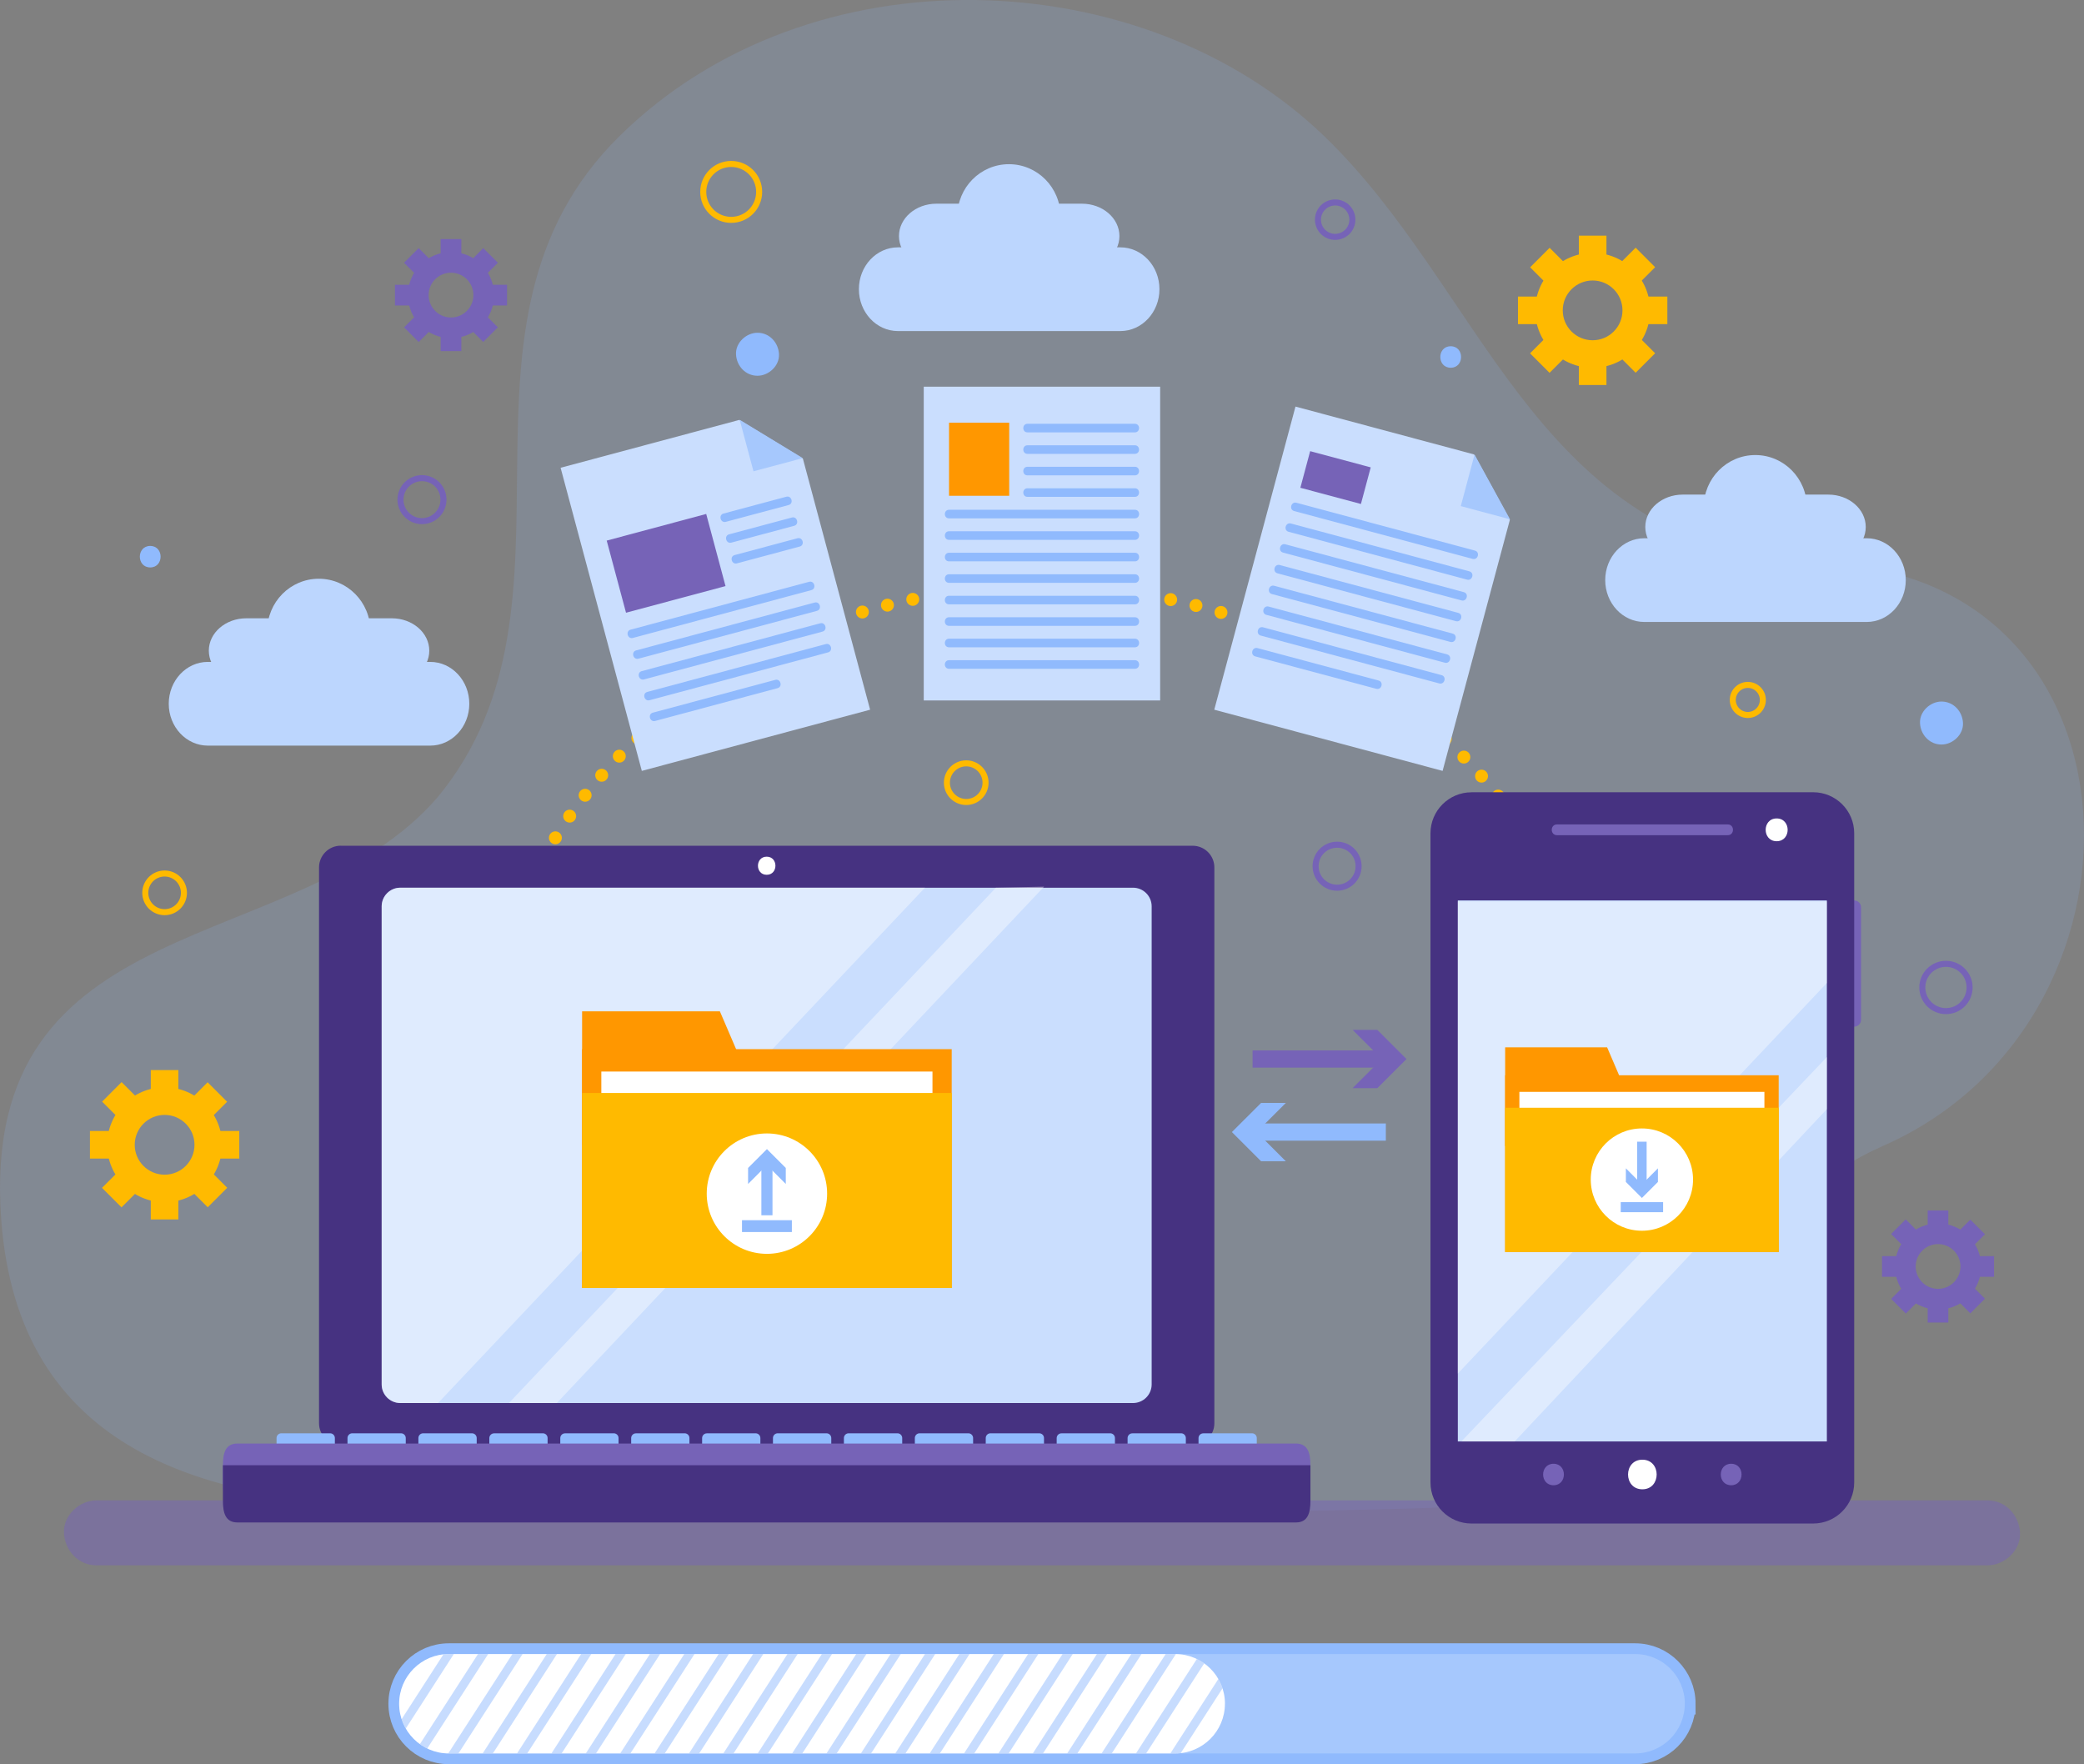 <svg xmlns="http://www.w3.org/2000/svg" xmlns:xlink="http://www.w3.org/1999/xlink" id="Layer_2" viewBox="0 0 442.11 374.24"><rect x="0" y="0" width="442.11" height="374.24" fill="#808080" stroke="none"/><defs><style>.cls-1{fill:#463281;}.cls-2{fill:#7663b7;}.cls-3{fill:#cadefe;}.cls-4,.cls-5{fill:#fff;}.cls-6,.cls-7,.cls-8,.cls-9,.cls-10,.cls-11,.cls-12,.cls-13,.cls-14,.cls-15,.cls-16,.cls-17,.cls-18{fill:none;}.cls-6,.cls-7,.cls-9,.cls-10,.cls-11,.cls-13,.cls-14,.cls-17,.cls-18,.cls-19{stroke-miterlimit:10;}.cls-6,.cls-9,.cls-11,.cls-14,.cls-17,.cls-18,.cls-19{stroke:#90bafd;}.cls-6,.cls-13{stroke-width:3.65px;}.cls-20,.cls-5,.cls-21,.cls-19,.cls-22{fill-rule:evenodd;}.cls-20,.cls-23,.cls-19{fill:#90bafd;}.cls-24{opacity:.5;}.cls-7,.cls-8,.cls-12{stroke:#ffba00;}.cls-7,.cls-10{stroke-width:1.28px;}.cls-25{fill:#ffba00;}.cls-8,.cls-12{stroke-linecap:round;stroke-linejoin:round;stroke-width:2.74px;}.cls-9{stroke-width:2.01px;}.cls-10,.cls-13{stroke:#7663b7;}.cls-26{clip-path:url(#clippath-1);}.cls-27{fill:#ff9700;}.cls-28{opacity:.15;}.cls-11{stroke-width:1.82px;}.cls-29{opacity:.4;}.cls-21,.cls-30{fill:#a6c8fd;}.cls-12{stroke-dasharray:0 0 0 5.51;}.cls-31{clip-path:url(#clippath);}.cls-14{stroke-width:2.36px;}.cls-15{clip-rule:evenodd;}.cls-17{stroke-width:2.13px;}.cls-18{stroke-width:2.51px;}.cls-19{stroke-width:4.56px;}.cls-22{fill:#bcd6fe;}</style><clipPath id="clippath"><path class="cls-15" d="m259.86,361.42c0,5.82-4.72,10.54-10.54,10.54H95.22c-5.82,0-10.54-4.72-10.54-10.54h0c0-5.82,4.72-10.54,10.54-10.54h154.11c5.82,0,10.54,4.72,10.54,10.54h0Z"></path></clipPath><clipPath id="clippath-1"><rect class="cls-16" x="309.27" y="191.01" width="78.29" height="114.77"></rect></clipPath></defs><g id="OBJECTS"><g class="cls-28"><path class="cls-20" d="m379.45,119.62c-54.69-7.36-64.93-58.26-98.41-90.64-38.41-37.15-109.1-40.1-149.67-.06-40.59,40.05-4.32,98.83-38.53,140.19C63.16,203.56-4.54,191.67.24,258.51c3.53,49.39,42.95,60.54,87.56,61.17,70.27.98,141.25,2.24,211.55.33,107.94-2.93,46.38-53.16,100.28-76.99,62.03-27.42,56.83-127.75-20.17-123.39"></path></g><path class="cls-10" d="m94.08,105.99c0,2.52-2.04,4.56-4.56,4.56s-4.56-2.04-4.56-4.56,2.04-4.56,4.56-4.56,4.56,2.04,4.56,4.56Z"></path><path class="cls-10" d="m286.9,46.6c0,2.01-1.63,3.65-3.65,3.65s-3.65-1.63-3.65-3.65,1.63-3.65,3.65-3.65,3.65,1.63,3.65,3.65Z"></path><path class="cls-10" d="m417.84,209.47c0,2.77-2.24,5.02-5.01,5.02s-5.02-2.24-5.02-5.02,2.25-5.01,5.02-5.01,5.01,2.24,5.01,5.01Z"></path><circle class="cls-7" cx="34.92" cy="189.4" r="4.1"></circle><path class="cls-7" d="m373.98,148.48c0,1.76-1.43,3.19-3.19,3.19s-3.19-1.43-3.19-3.19,1.43-3.19,3.19-3.19,3.19,1.43,3.19,3.19Z"></path><path class="cls-7" d="m161.05,40.71c0,3.27-2.65,5.93-5.93,5.93s-5.93-2.65-5.93-5.93,2.65-5.93,5.93-5.93,5.93,2.65,5.93,5.93Z"></path><path class="cls-7" d="m209.08,166.03c0,2.27-1.84,4.1-4.1,4.1s-4.1-1.84-4.1-4.1,1.84-4.1,4.1-4.1,4.1,1.84,4.1,4.1Z"></path><path class="cls-10" d="m288.22,183.75c0,2.52-2.04,4.56-4.56,4.56s-4.56-2.04-4.56-4.56,2.04-4.56,4.56-4.56,4.56,2.04,4.56,4.56Z"></path><path class="cls-23" d="m160.7,79.71c2.38,0,4.67-2.1,4.56-4.56s-2-4.56-4.56-4.56c-2.38,0-4.67,2.1-4.56,4.56s2,4.56,4.56,4.56h0Z"></path><path class="cls-23" d="m307.76,78.01c2.93,0,2.94-4.56,0-4.56s-2.94,4.56,0,4.56h0Z"></path><path class="cls-23" d="m411.88,157.94c2.38,0,4.67-2.1,4.56-4.56s-2-4.56-4.56-4.56c-2.38,0-4.67,2.1-4.56,4.56s2,4.56,4.56,4.56h0Z"></path><path class="cls-23" d="m31.87,120.37c2.93,0,2.94-4.56,0-4.56s-2.94,4.56,0,4.56h0Z"></path><line class="cls-8" x1="104.24" y1="224.75" x2="104.24" y2="224.75"></line><path class="cls-12" d="m104.41,219.25c3.33-52.89,54.28-94.89,116.64-94.89s115.08,43.47,116.77,97.65"></path><line class="cls-8" x1="337.87" y1="224.75" x2="337.87" y2="224.75"></line><g class="cls-24"><path class="cls-2" d="m20.46,332.06h401.19c3.61,0,7.06-3.17,6.89-6.89s-3.03-6.89-6.89-6.89H20.46c-3.61,0-7.06,3.17-6.89,6.89s3.03,6.89,6.89,6.89h0Z"></path></g><path class="cls-13" d="m265.73,224.65h28.26"></path><polygon class="cls-2" points="286.95 230.83 293.14 224.65 286.95 218.47 292.2 218.47 298.38 224.65 292.2 230.83 286.95 230.83"></polygon><path class="cls-6" d="m294,240.15h-28.26"></path><polygon class="cls-23" points="272.78 233.97 266.59 240.15 272.78 246.34 267.53 246.34 261.34 240.15 267.53 233.97 272.78 233.97"></polygon><path class="cls-22" d="m99.56,149.29c0,4.91-3.71,8.88-8.29,8.88h-47.18c-4.58,0-8.29-3.98-8.29-8.88h0c0-4.9,3.71-8.88,8.29-8.88h47.18c4.58,0,8.29,3.98,8.29,8.88h0Z"></path><path class="cls-22" d="m91.07,138.03c0,3.8-3.56,6.87-7.95,6.87h-30.87c-4.39,0-7.95-3.08-7.95-6.87h0c0-3.79,3.56-6.87,7.95-6.87h30.87c4.39,0,7.95,3.08,7.95,6.87h0Z"></path><path class="cls-22" d="m78.57,133.83c0,6.11-4.9,11.07-10.94,11.07s-10.94-4.96-10.94-11.07,4.9-11.06,10.94-11.06,10.94,4.95,10.94,11.06Z"></path><path class="cls-22" d="m404.3,123.06c0,4.91-3.71,8.88-8.29,8.88h-47.18c-4.58,0-8.29-3.98-8.29-8.88h0c0-4.9,3.71-8.88,8.29-8.88h47.18c4.58,0,8.29,3.98,8.29,8.88h0Z"></path><path class="cls-22" d="m395.81,111.79c0,3.8-3.56,6.87-7.95,6.87h-30.87c-4.39,0-7.95-3.08-7.95-6.87h0c0-3.79,3.56-6.87,7.95-6.87h30.87c4.39,0,7.95,3.08,7.95,6.87h0Z"></path><path class="cls-22" d="m383.32,107.6c0,6.11-4.9,11.07-10.94,11.07s-10.94-4.95-10.94-11.07,4.9-11.07,10.94-11.07,10.94,4.95,10.94,11.07Z"></path><path class="cls-22" d="m245.97,61.35c0,4.9-3.71,8.88-8.29,8.88h-47.18c-4.58,0-8.29-3.98-8.29-8.88h0c0-4.91,3.71-8.88,8.29-8.88h47.18c4.58,0,8.29,3.97,8.29,8.88h0Z"></path><path class="cls-22" d="m237.48,50.08c0,3.8-3.56,6.88-7.95,6.88h-30.87c-4.39,0-7.95-3.08-7.95-6.88h0c0-3.79,3.56-6.87,7.95-6.87h30.87c4.39,0,7.95,3.08,7.95,6.87h0Z"></path><path class="cls-22" d="m224.98,45.89c0,6.11-4.9,11.07-10.94,11.07s-10.94-4.95-10.94-11.07,4.9-11.06,10.94-11.06,10.94,4.95,10.94,11.06Z"></path><path class="cls-25" d="m34.92,255.03c-6.72,0-12.19-5.47-12.19-12.19s5.47-12.19,12.19-12.19,12.19,5.47,12.19,12.19-5.46,12.19-12.19,12.19Zm0-18.52c-3.49,0-6.34,2.84-6.34,6.34s2.84,6.34,6.34,6.34,6.34-2.84,6.34-6.34-2.84-6.34-6.34-6.34Z"></path><rect class="cls-25" x="31.99" y="227" width="5.85" height="6.82"></rect><rect class="cls-25" x="31.99" y="251.86" width="5.85" height="6.82"></rect><rect class="cls-25" x="19.08" y="239.92" width="6.82" height="5.85"></rect><rect class="cls-25" x="43.94" y="239.92" width="6.82" height="5.85"></rect><rect class="cls-25" x="23.21" y="230.64" width="5.85" height="6.83" transform="translate(-157.89 87.08) rotate(-45.02)"></rect><rect class="cls-25" x="40.78" y="248.22" width="5.85" height="6.83" transform="translate(-165.14 104.63) rotate(-45.01)"></rect><rect class="cls-25" x="22.72" y="248.71" width="6.83" height="5.85" transform="translate(-170.26 92.15) rotate(-44.99)"></rect><rect class="cls-25" x="40.3" y="231.13" width="6.82" height="5.85" transform="translate(-152.73 99.5) rotate(-45.01)"></rect><path class="cls-25" d="m337.87,78.02c-6.72,0-12.19-5.47-12.19-12.19s5.46-12.19,12.19-12.19,12.19,5.47,12.19,12.19-5.47,12.19-12.19,12.19Zm0-18.52c-3.49,0-6.34,2.84-6.34,6.34s2.84,6.34,6.34,6.34,6.33-2.84,6.33-6.34-2.84-6.34-6.33-6.34Z"></path><rect class="cls-25" x="334.95" y="49.99" width="5.85" height="6.82"></rect><rect class="cls-25" x="334.95" y="74.85" width="5.85" height="6.82"></rect><rect class="cls-25" x="322.03" y="62.91" width="6.82" height="5.85"></rect><rect class="cls-25" x="346.89" y="62.91" width="6.83" height="5.85"></rect><rect class="cls-25" x="326.16" y="53.63" width="5.85" height="6.82" transform="translate(56.09 249.46) rotate(-45.01)"></rect><rect class="cls-25" x="343.74" y="71.21" width="5.85" height="6.82" transform="translate(48.79 267.01) rotate(-45.01)"></rect><rect class="cls-25" x="325.67" y="71.7" width="6.82" height="5.85" transform="translate(43.64 254.59) rotate(-45.01)"></rect><rect class="cls-25" x="343.25" y="54.12" width="6.82" height="5.85" transform="translate(61.15 261.76) rotate(-44.99)"></rect><path class="cls-2" d="m95.68,71.74c-5.04,0-9.14-4.1-9.14-9.14s4.1-9.14,9.14-9.14,9.14,4.1,9.14,9.14-4.1,9.14-9.14,9.14Zm0-13.89c-2.62,0-4.75,2.13-4.75,4.75s2.13,4.75,4.75,4.75,4.75-2.13,4.75-4.75-2.13-4.75-4.75-4.75Z"></path><rect class="cls-2" x="93.48" y="50.72" width="4.39" height="5.12"></rect><rect class="cls-2" x="93.48" y="69.36" width="4.39" height="5.12"></rect><rect class="cls-2" x="83.79" y="60.41" width="5.12" height="4.39"></rect><rect class="cls-2" x="102.44" y="60.41" width="5.12" height="4.39"></rect><rect class="cls-2" x="86.89" y="53.45" width="4.39" height="5.12" transform="translate(-13.51 79.42) rotate(-45.02)"></rect><rect class="cls-2" x="100.07" y="66.63" width="4.39" height="5.12" transform="translate(-18.97 92.61) rotate(-45.02)"></rect><rect class="cls-2" x="86.52" y="67" width="5.12" height="4.39" transform="translate(-22.83 83.29) rotate(-45.02)"></rect><rect class="cls-2" x="99.71" y="53.81" width="5.12" height="4.39" transform="translate(-9.64 88.75) rotate(-45.02)"></rect><path class="cls-2" d="m411.15,277.8c-5.04,0-9.14-4.1-9.14-9.14s4.1-9.14,9.14-9.14,9.14,4.1,9.14,9.14-4.1,9.14-9.14,9.14Zm0-13.89c-2.62,0-4.75,2.13-4.75,4.75s2.13,4.75,4.75,4.75,4.75-2.13,4.75-4.75-2.13-4.75-4.75-4.75Z"></path><rect class="cls-2" x="408.95" y="256.78" width="4.38" height="5.12"></rect><rect class="cls-2" x="408.95" y="275.43" width="4.38" height="5.12"></rect><rect class="cls-2" x="399.26" y="266.47" width="5.12" height="4.38"></rect><rect class="cls-2" x="417.91" y="266.47" width="5.12" height="4.38"></rect><rect class="cls-2" x="402.36" y="259.51" width="4.39" height="5.12" transform="translate(-66.79 362.95) rotate(-45.02)"></rect><rect class="cls-2" x="415.54" y="272.7" width="4.39" height="5.12" transform="translate(-72.27 376.07) rotate(-45.01)"></rect><rect class="cls-2" x="402" y="273.06" width="5.12" height="4.39" transform="translate(-76.2 366.38) rotate(-44.96)"></rect><rect class="cls-2" x="415.18" y="259.88" width="5.12" height="4.39" transform="translate(-63 371.99) rotate(-44.98)"></rect><path class="cls-19" d="m357.42,361.42c0,5.82-4.72,10.54-10.54,10.54H95.22c-5.82,0-10.54-4.72-10.54-10.54h0c0-5.82,4.72-10.54,10.54-10.54h251.67c5.82,0,10.54,4.72,10.54,10.54h0Z"></path><path class="cls-21" d="m357.42,361.42c0,5.82-4.72,10.54-10.54,10.54H95.22c-5.82,0-10.54-4.72-10.54-10.54h0c0-5.82,4.72-10.54,10.54-10.54h251.67c5.82,0,10.54,4.72,10.54,10.54h0Z"></path><path class="cls-5" d="m259.86,361.42c0,5.82-4.72,10.54-10.54,10.54H95.22c-5.82,0-10.54-4.72-10.54-10.54h0c0-5.82,4.72-10.54,10.54-10.54h154.11c5.82,0,10.54,4.72,10.54,10.54h0Z"></path><g class="cls-24"><g class="cls-31"><line class="cls-11" x1="186.36" y1="345.24" x2="165.48" y2="377.61"></line><line class="cls-11" x1="193.65" y1="345.24" x2="172.77" y2="377.61"></line><line class="cls-11" x1="200.95" y1="345.24" x2="180.07" y2="377.61"></line><line class="cls-11" x1="208.24" y1="345.24" x2="187.36" y2="377.61"></line><line class="cls-11" x1="215.54" y1="345.24" x2="194.66" y2="377.61"></line><line class="cls-11" x1="222.83" y1="345.24" x2="201.95" y2="377.61"></line><line class="cls-11" x1="230.13" y1="345.24" x2="209.25" y2="377.61"></line><line class="cls-11" x1="237.42" y1="345.24" x2="216.54" y2="377.61"></line><line class="cls-11" x1="244.72" y1="345.24" x2="223.83" y2="377.61"></line><line class="cls-11" x1="252.01" y1="345.24" x2="231.13" y2="377.61"></line><line class="cls-11" x1="259.3" y1="345.24" x2="238.42" y2="377.61"></line><line class="cls-11" x1="266.6" y1="345.24" x2="245.72" y2="377.61"></line><line class="cls-11" x1="98.83" y1="345.24" x2="77.95" y2="377.61"></line><line class="cls-11" x1="106.12" y1="345.24" x2="85.24" y2="377.61"></line><line class="cls-11" x1="113.42" y1="345.24" x2="92.53" y2="377.61"></line><line class="cls-11" x1="120.71" y1="345.24" x2="99.83" y2="377.61"></line><line class="cls-11" x1="128" y1="345.24" x2="107.12" y2="377.61"></line><line class="cls-11" x1="135.3" y1="345.24" x2="114.42" y2="377.61"></line><line class="cls-11" x1="142.59" y1="345.24" x2="121.71" y2="377.61"></line><line class="cls-11" x1="149.89" y1="345.24" x2="129.01" y2="377.61"></line><line class="cls-11" x1="157.18" y1="345.24" x2="136.3" y2="377.61"></line><line class="cls-11" x1="164.48" y1="345.24" x2="143.6" y2="377.61"></line><line class="cls-11" x1="171.77" y1="345.24" x2="150.89" y2="377.61"></line><line class="cls-11" x1="179.07" y1="345.24" x2="158.18" y2="377.61"></line></g></g><path class="cls-1" d="m72.29,179.41h180.73c2.54,0,4.6,2.06,4.6,4.6v117.91c0,2.54-2.06,4.6-4.6,4.6H72.28c-2.54,0-4.6-2.06-4.6-4.6v-117.91c0-2.54,2.06-4.61,4.61-4.61Z"></path><path class="cls-4" d="m162.65,185.57c2.47,0,2.47-3.84,0-3.84s-2.47,3.84,0,3.84h0Z"></path><path class="cls-3" d="m84.93,188.31h155.43c2.19,0,3.96,1.77,3.96,3.96v101.4c0,2.19-1.77,3.96-3.96,3.96H84.93c-2.18,0-3.96-1.77-3.96-3.96v-101.4c0-2.18,1.77-3.96,3.96-3.96Z"></path><g class="cls-29"><path class="cls-4" d="m92.93,297.63h-8c-2.19,0-3.96-1.77-3.96-3.96v-101.4c0-2.19,1.77-3.96,3.96-3.96h111.3"></path><polygon class="cls-4" points="118.12 297.63 107.97 297.63 211.28 188.31 221.49 188.09 118.12 297.63"></polygon></g><path class="cls-23" d="m59.68,304.05h10.36c.55,0,1,.45,1,1v3.18c0,.55-.45,1-1,1h-10.37c-.55,0-1-.45-1-1v-3.18c0-.55.45-1,1-1Z"></path><path class="cls-23" d="m74.72,304.05h10.36c.55,0,1,.45,1,1v3.18c0,.55-.45,1-1,1h-10.36c-.55,0-1-.45-1-1v-3.18c0-.55.45-1,1-1Z"></path><path class="cls-23" d="m89.77,304.05h10.36c.55,0,1,.45,1,1v3.18c0,.55-.45,1-1,1h-10.37c-.55,0-1-.45-1-1v-3.18c0-.55.45-1,1-1Z"></path><path class="cls-23" d="m104.81,304.05h10.36c.55,0,1,.45,1,1v3.18c0,.55-.45,1-1,1h-10.36c-.55,0-1-.45-1-1v-3.17c0-.55.45-1,1-1Z"></path><path class="cls-23" d="m119.86,304.05h10.36c.55,0,1,.45,1,1v3.18c0,.55-.45,1-1,1h-10.36c-.55,0-1-.45-1-1v-3.17c0-.55.45-1,1-1Z"></path><path class="cls-23" d="m134.9,304.05h10.36c.55,0,1,.45,1,1v3.18c0,.55-.45,1-1,1h-10.36c-.55,0-1-.45-1-1v-3.17c0-.55.45-1,1-1Z"></path><path class="cls-23" d="m149.95,304.05h10.36c.55,0,1,.45,1,1v3.18c0,.55-.45,1-1,1h-10.36c-.55,0-1-.45-1-1v-3.17c0-.55.45-1,1-1Z"></path><path class="cls-23" d="m164.99,304.05h10.36c.55,0,1,.45,1,1v3.18c0,.55-.45,1-1,1h-10.37c-.55,0-1-.45-1-1v-3.18c0-.55.45-1,1-1Z"></path><path class="cls-23" d="m180.04,304.05h10.36c.55,0,1,.45,1,1v3.18c0,.55-.45,1-1,1h-10.37c-.55,0-1-.45-1-1v-3.18c0-.55.45-1,1-1Z"></path><path class="cls-23" d="m195.08,304.05h10.36c.55,0,1,.45,1,1v3.18c0,.55-.45,1-1,1h-10.36c-.55,0-1-.45-1-1v-3.18c0-.55.45-1,1-1Z"></path><path class="cls-23" d="m210.12,304.05h10.36c.55,0,1,.45,1,1v3.18c0,.55-.45,1-1,1h-10.36c-.55,0-1-.45-1-1v-3.18c0-.55.45-1,1-1Z"></path><path class="cls-23" d="m225.17,304.05h10.36c.55,0,1,.45,1,1v3.18c0,.55-.45,1-1,1h-10.36c-.55,0-1-.45-1-1v-3.17c0-.55.45-1,1-1Z"></path><path class="cls-23" d="m240.21,304.05h10.36c.55,0,1,.45,1,1v3.18c0,.55-.45,1-1,1h-10.36c-.55,0-1-.45-1-1v-3.17c0-.55.45-1,1-1Z"></path><path class="cls-23" d="m255.26,304.05h10.36c.55,0,1,.45,1,1v3.18c0,.55-.45,1-1,1h-10.36c-.55,0-1-.45-1-1v-3.17c0-.55.45-1,1-1Z"></path><path class="cls-2" d="m278,314.76c0,2.54-.53,4.6-3.07,4.6H50.36c-2.54,0-3.07-2.06-3.07-4.6v-3.94c0-2.55.52-4.6,3.07-4.6h224.57c2.54,0,3.07,2.06,3.07,4.6v3.94Z"></path><path class="cls-1" d="m278,310.82v7.54c0,2.54-.53,4.6-3.07,4.6H50.36c-2.54,0-3.07-2.06-3.07-4.6v-7.54"></path><path class="cls-2" d="m394.81,216.33c0,.81-.65,1.46-1.46,1.46h0c-.81,0-1.46-.65-1.46-1.46v-23.86c0-.81.65-1.46,1.46-1.46h0c.81,0,1.46.66,1.46,1.46v23.86Z"></path><path class="cls-1" d="m312.17,168.06h72.49c4.8,0,8.7,3.9,8.7,8.7v137.73c0,4.8-3.9,8.7-8.7,8.7h-72.49c-4.8,0-8.7-3.9-8.7-8.7v-137.72c0-4.8,3.9-8.7,8.7-8.7Z"></path><path class="cls-2" d="m330.3,177.17h36.24c1.47,0,1.47-2.28,0-2.28h-36.24c-1.47,0-1.47,2.28,0,2.28h0Z"></path><path class="cls-4" d="m376.91,178.45c3.11,0,3.11-4.83,0-4.83s-3.11,4.83,0,4.83h0Z"></path><path class="cls-4" d="m348.42,315.93c4.04,0,4.05-6.28,0-6.28s-4.05,6.28,0,6.28h0Z"></path><path class="cls-2" d="m329.57,315.07c2.93,0,2.94-4.56,0-4.56s-2.94,4.56,0,4.56h0Z"></path><path class="cls-2" d="m367.26,315.07c2.93,0,2.94-4.56,0-4.56s-2.94,4.56,0,4.56h0Z"></path><rect class="cls-3" x="309.27" y="191.01" width="78.29" height="114.77"></rect><g class="cls-29"><g class="cls-26"><path class="cls-4" d="m300.62,300.53h-8c-2.18,0-3.96-1.77-3.96-3.96v-101.4c0-2.19,1.78-3.96,3.96-3.96h111.3"></path><polygon class="cls-4" points="319.31 307.93 307.98 307.93 418.97 191.21 429.18 190.98 319.31 307.93"></polygon></g></g><polygon class="cls-27" points="349.92 243.11 319.31 243.11 319.31 222.17 340.94 222.17 349.92 243.11"></polygon><rect class="cls-27" x="319.31" y="228.1" width="58.03" height="37.49"></rect><rect class="cls-4" x="322.33" y="231.62" width="51.98" height="30.61"></rect><rect class="cls-25" x="319.31" y="234.99" width="58.03" height="30.61"></rect><path class="cls-5" d="m359.17,250.23c0,5.99-4.86,10.85-10.85,10.85s-10.85-4.86-10.85-10.85,4.86-10.85,10.85-10.85,10.85,4.86,10.85,10.85Z"></path><line class="cls-9" x1="348.32" y1="242.19" x2="348.32" y2="251.84"></line><polygon class="cls-23" points="344.92 247.84 348.32 251.25 351.72 247.84 351.72 250.73 348.32 254.13 344.92 250.73 344.92 247.84"></polygon><line class="cls-17" x1="343.83" y1="256.08" x2="352.82" y2="256.08"></line><polygon class="cls-27" points="164.86 242.84 123.49 242.84 123.49 214.54 152.72 214.54 164.86 242.84"></polygon><rect class="cls-27" x="123.49" y="222.56" width="78.41" height="50.66"></rect><rect class="cls-4" x="127.57" y="227.31" width="70.25" height="41.36"></rect><rect class="cls-25" x="123.49" y="231.86" width="78.41" height="41.36"></rect><circle class="cls-4" cx="162.7" cy="253.21" r="12.77"></circle><line class="cls-14" x1="162.7" y1="246.46" x2="162.7" y2="257.8"></line><polygon class="cls-23" points="158.7 251.16 162.7 247.15 166.7 251.16 166.7 247.76 162.7 243.76 158.7 247.76 158.7 251.16"></polygon><line class="cls-18" x1="157.41" y1="260.1" x2="167.99" y2="260.1"></line><rect class="cls-3" x="195.97" y="82.03" width="50.15" height="66.56"></rect><rect class="cls-27" x="201.33" y="89.67" width="12.77" height="15.5"></rect><path class="cls-23" d="m217.97,91.72h22.79c1.17,0,1.18-1.82,0-1.82h-22.79c-1.17,0-1.18,1.82,0,1.82h0Z"></path><path class="cls-23" d="m217.97,96.28h22.79c1.17,0,1.18-1.82,0-1.82h-22.79c-1.17,0-1.18,1.82,0,1.82h0Z"></path><path class="cls-23" d="m217.97,100.84h22.79c1.17,0,1.18-1.82,0-1.82h-22.79c-1.17,0-1.18,1.82,0,1.82h0Z"></path><path class="cls-23" d="m217.97,105.4h22.79c1.17,0,1.18-1.82,0-1.82h-22.79c-1.17,0-1.18,1.82,0,1.82h0Z"></path><path class="cls-23" d="m201.33,109.96h39.44c1.17,0,1.18-1.82,0-1.82h-39.44c-1.17,0-1.18,1.82,0,1.82h0Z"></path><path class="cls-23" d="m201.33,114.52h39.44c1.17,0,1.18-1.82,0-1.82h-39.44c-1.17,0-1.18,1.82,0,1.82h0Z"></path><path class="cls-23" d="m201.33,119.08h39.44c1.17,0,1.18-1.82,0-1.82h-39.44c-1.17,0-1.18,1.82,0,1.82h0Z"></path><path class="cls-23" d="m201.33,123.64h39.44c1.17,0,1.18-1.82,0-1.82h-39.44c-1.17,0-1.18,1.82,0,1.82h0Z"></path><path class="cls-23" d="m201.33,128.2h39.44c1.17,0,1.18-1.82,0-1.82h-39.44c-1.17,0-1.18,1.82,0,1.82h0Z"></path><path class="cls-23" d="m201.33,132.76h39.44c1.17,0,1.18-1.82,0-1.82h-39.44c-1.17,0-1.18,1.82,0,1.82h0Z"></path><path class="cls-23" d="m201.33,137.31h39.44c1.17,0,1.18-1.82,0-1.82h-39.44c-1.17,0-1.18,1.82,0,1.82h0Z"></path><path class="cls-23" d="m201.33,141.87h39.44c1.17,0,1.18-1.82,0-1.82h-39.44c-1.17,0-1.18,1.82,0,1.82h0Z"></path><polygon class="cls-3" points="156.82 89.08 118.93 99.23 136.16 163.53 184.59 150.55 170.33 97.29 156.82 89.08"></polygon><polygon class="cls-30" points="156.92 89.05 159.85 99.98 170.3 97.18 156.92 89.05"></polygon><rect class="cls-2" x="130.39" y="111.57" width="21.85" height="15.84" transform="translate(-26.1 40.63) rotate(-14.99)"></rect><path class="cls-23" d="m134.26,135.33c12.62-3.38,25.25-6.76,37.87-10.15,1.13-.3.65-2.06-.48-1.76-12.62,3.38-25.25,6.77-37.87,10.15-1.13.3-.65,2.06.48,1.76h0Z"></path><path class="cls-23" d="m135.44,139.73c12.62-3.38,25.25-6.77,37.87-10.15,1.13-.3.65-2.06-.48-1.76-12.62,3.38-25.25,6.76-37.87,10.15-1.13.3-.65,2.06.48,1.76h0Z"></path><path class="cls-23" d="m136.62,144.13c12.62-3.38,25.25-6.76,37.87-10.15,1.13-.3.65-2.06-.48-1.76-12.62,3.38-25.25,6.77-37.87,10.15-1.13.3-.65,2.06.48,1.76h0Z"></path><path class="cls-23" d="m137.8,148.54c12.62-3.38,25.25-6.76,37.87-10.15,1.13-.3.65-2.06-.48-1.76-12.62,3.38-25.25,6.76-37.87,10.15-1.13.3-.65,2.06.48,1.76h0Z"></path><path class="cls-23" d="m138.98,152.94c8.66-2.32,17.32-4.64,25.98-6.96,1.13-.3.65-2.06-.48-1.76-8.66,2.32-17.32,4.64-25.98,6.96-1.13.3-.65,2.06.48,1.76h0Z"></path><path class="cls-23" d="m153.97,110.7c4.44-1.19,8.88-2.38,13.33-3.57,1.13-.3.65-2.06-.48-1.76-4.44,1.19-8.88,2.38-13.33,3.57-1.13.3-.65,2.06.48,1.76h0Z"></path><path class="cls-23" d="m155.15,115.11c4.44-1.19,8.89-2.38,13.33-3.57,1.13-.3.65-2.06-.48-1.76-4.44,1.19-8.89,2.38-13.33,3.57-1.13.3-.65,2.06.48,1.76h0Z"></path><path class="cls-23" d="m156.33,119.51c4.44-1.19,8.89-2.38,13.33-3.57,1.13-.3.65-2.06-.48-1.76-4.44,1.19-8.89,2.38-13.33,3.57-1.13.3-.65,2.06.48,1.76h0Z"></path><polygon class="cls-3" points="312.72 96.4 274.83 86.25 257.6 150.55 306.04 163.53 320.31 110.27 312.72 96.4"></polygon><polygon class="cls-30" points="312.82 96.43 309.9 107.36 320.34 110.16 312.82 96.43"></polygon><path class="cls-23" d="m274.55,108.41c12.62,3.38,25.25,6.77,37.87,10.15,1.13.3,1.62-1.45.48-1.76-12.62-3.38-25.25-6.76-37.87-10.15-1.13-.3-1.62,1.45-.48,1.76h0Z"></path><path class="cls-23" d="m273.37,112.81c12.62,3.38,25.25,6.76,37.87,10.15,1.13.3,1.62-1.45.48-1.76-12.62-3.38-25.25-6.77-37.87-10.15-1.13-.3-1.62,1.45-.48,1.76h0Z"></path><path class="cls-23" d="m272.19,117.22c12.62,3.38,25.25,6.77,37.87,10.15,1.13.3,1.62-1.45.48-1.76-12.62-3.38-25.25-6.77-37.87-10.15-1.13-.3-1.62,1.45-.48,1.76h0Z"></path><path class="cls-23" d="m271.01,121.62c12.62,3.38,25.25,6.77,37.87,10.15,1.13.3,1.62-1.45.48-1.76-12.62-3.38-25.25-6.77-37.87-10.15-1.13-.3-1.62,1.45-.48,1.76h0Z"></path><path class="cls-23" d="m269.83,126.02c12.62,3.38,25.25,6.76,37.87,10.15,1.13.3,1.62-1.45.48-1.76-12.62-3.38-25.25-6.77-37.87-10.15-1.13-.3-1.62,1.45-.48,1.76h0Z"></path><path class="cls-23" d="m268.65,130.43c12.62,3.38,25.25,6.76,37.87,10.15,1.13.3,1.62-1.45.48-1.76-12.62-3.38-25.25-6.76-37.87-10.15-1.13-.3-1.62,1.45-.48,1.76h0Z"></path><path class="cls-23" d="m267.47,134.83c12.62,3.38,25.25,6.77,37.87,10.15,1.13.3,1.62-1.45.48-1.76-12.62-3.38-25.25-6.77-37.87-10.15-1.13-.3-1.62,1.45-.48,1.76h0Z"></path><path class="cls-23" d="m266.29,139.24c8.56,2.29,17.13,4.59,25.69,6.88,1.13.3,1.62-1.45.48-1.76-8.56-2.29-17.13-4.59-25.69-6.88-1.13-.3-1.62,1.45-.48,1.76h0Z"></path><rect class="cls-2" x="279.32" y="94.67" width="8.04" height="13.3" transform="translate(112.17 348.8) rotate(-75.01)"></rect></g></svg>